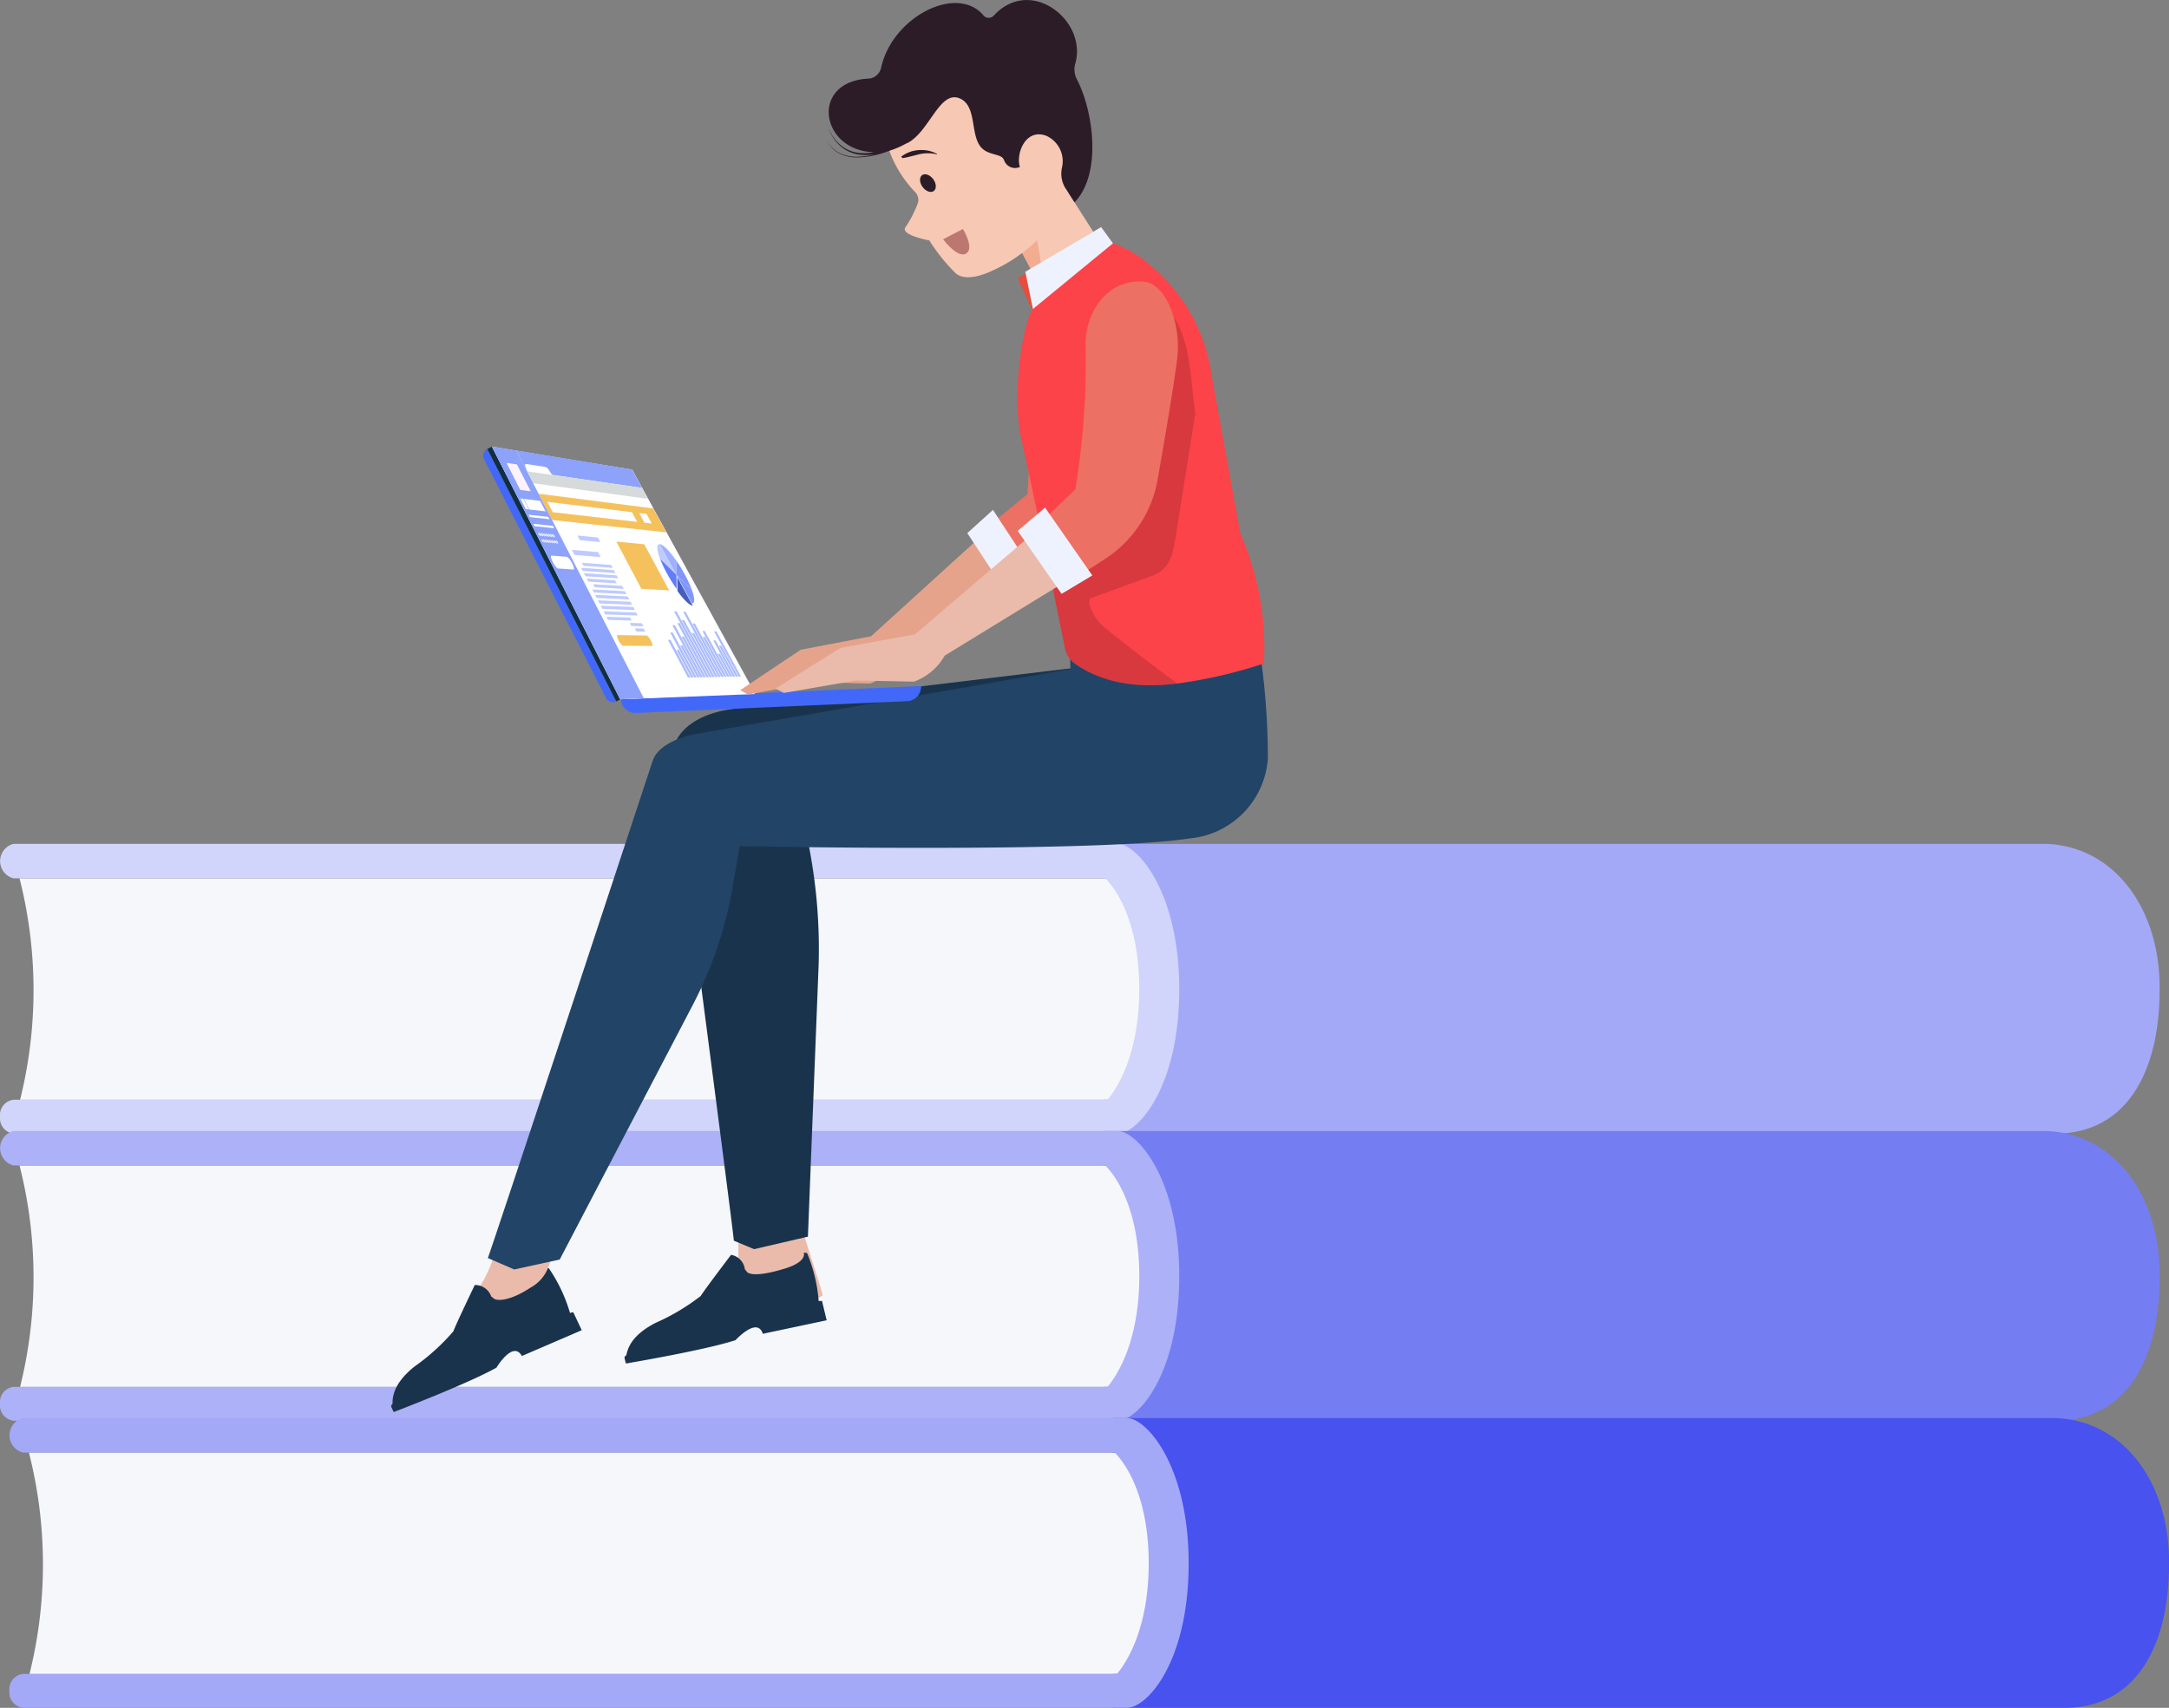 <svg xmlns="http://www.w3.org/2000/svg" width="170.807" height="134.514" viewBox="0 0 170.807 134.514">
  <rect x="0" y="0" width="170.807" height="134.514" fill="#808080" stroke="none"/>
  <g id="Group_11375" data-name="Group 11375" transform="translate(-711.969 -359.252)">
    <g id="Group_11328" data-name="Group 11328" transform="translate(711.969 425.72)">
      <g id="Group_11323" data-name="Group 11323" transform="translate(0 0)">
        <g id="Group_11322" data-name="Group 11322" transform="translate(1.538)">
          <path id="Path_15623" data-name="Path 15623" d="M716.161,563.314h90.505V545.875H716.117A35.7,35.7,0,0,1,716.161,563.314Z" transform="translate(-716.117 -543.159)" fill="#f6f7fb"/>
          <path id="Path_15624" data-name="Path 15624" d="M945.814,541.264h-1.063a1.216,1.216,0,0,1-1.047-1.332v-.053a1.215,1.215,0,0,1,1.047-1.331h74.2c5.368.208,8.914,5.106,8.914,11.3v.218c0,6.247-2.484,11.3-8.223,11.3H944.751a1.37,1.37,0,0,1,0-2.664h1.063C950.389,556.2,949.964,542.987,945.814,541.264Z" transform="translate(-859.334 -538.548)" fill="#a3a9f7"/>
        </g>
        <path id="Path_15625" data-name="Path 15625" d="M713.037,558.7h86.15c.715-.856,2.5-3.51,2.5-8.72,0-5.892-2.277-8.333-2.682-8.719H713.037a1.4,1.4,0,0,1,0-2.716h86.951c1.507,0,4.846,3.721,4.846,11.436,0,7.814-3.286,11.383-4.846,11.383H713.037a1.208,1.208,0,0,1-1.068-1.305v-.053A1.207,1.207,0,0,1,713.037,558.7Z" transform="translate(-711.969 -538.548)" fill="#d1d4fb"/>
      </g>
      <g id="Group_11325" data-name="Group 11325" transform="translate(0 22.614)">
        <g id="Group_11324" data-name="Group 11324" transform="translate(1.538)">
          <path id="Path_15626" data-name="Path 15626" d="M716.161,624.314h90.505V606.875H716.117A35.7,35.7,0,0,1,716.161,624.314Z" transform="translate(-716.117 -604.159)" fill="#f6f7fb"/>
          <path id="Path_15627" data-name="Path 15627" d="M945.814,602.264h-1.063a1.216,1.216,0,0,1-1.047-1.332v-.053a1.215,1.215,0,0,1,1.047-1.331h74.2c5.368.208,8.914,5.106,8.914,11.3v.218c0,6.247-2.484,11.3-8.223,11.3H944.751a1.37,1.37,0,0,1,0-2.664h1.063C950.389,617.2,949.964,603.987,945.814,602.264Z" transform="translate(-859.334 -599.548)" fill="#757df3"/>
        </g>
        <path id="Path_15628" data-name="Path 15628" d="M713.037,619.7h86.15c.715-.856,2.5-3.51,2.5-8.72,0-5.892-2.277-8.333-2.682-8.719H713.037a1.4,1.4,0,0,1,0-2.716h86.951c1.507,0,4.846,3.721,4.846,11.435,0,7.814-3.286,11.383-4.846,11.383H713.037a1.208,1.208,0,0,1-1.068-1.305v-.053A1.207,1.207,0,0,1,713.037,619.7Z" transform="translate(-711.969 -599.548)" fill="#acb1f8"/>
      </g>
      <g id="Group_11327" data-name="Group 11327" transform="translate(0.741 45.227)">
        <g id="Group_11326" data-name="Group 11326" transform="translate(1.538)">
          <path id="Path_15629" data-name="Path 15629" d="M718.161,685.314h90.505V667.875H718.117A35.7,35.7,0,0,1,718.161,685.314Z" transform="translate(-718.117 -665.159)" fill="#f6f7fb"/>
          <path id="Path_15630" data-name="Path 15630" d="M947.814,663.264h-1.063a1.216,1.216,0,0,1-1.047-1.332v-.053a1.215,1.215,0,0,1,1.047-1.331h74.2c5.368.208,8.914,5.106,8.914,11.3v.218c0,6.247-2.484,11.3-8.223,11.3H946.751a1.37,1.37,0,0,1,0-2.664h1.063C952.389,678.2,951.964,664.987,947.814,663.264Z" transform="translate(-861.334 -660.548)" fill="#4752ef"/>
        </g>
        <path id="Path_15631" data-name="Path 15631" d="M715.037,680.7h86.15c.715-.856,2.5-3.51,2.5-8.72,0-5.892-2.277-8.333-2.682-8.719H715.037a1.4,1.4,0,0,1,0-2.716h86.95c1.507,0,4.846,3.721,4.846,11.435,0,7.814-3.286,11.383-4.846,11.383h-86.95a1.208,1.208,0,0,1-1.068-1.305v-.053A1.207,1.207,0,0,1,715.037,680.7Z" transform="translate(-713.969 -660.548)" fill="#a3a9f7"/>
      </g>
    </g>
    <g id="Group_11374" data-name="Group 11374" transform="translate(742.776 359.252)">
      <g id="Group_11339" data-name="Group 11339" transform="translate(0 48.392)">
        <g id="Group_11338" data-name="Group 11338" transform="translate(0 0)">
          <g id="Group_11333" data-name="Group 11333" transform="translate(18.375 3.049)">
            <g id="Group_11332" data-name="Group 11332" transform="translate(0 31.331)">
              <g id="Group_11331" data-name="Group 11331">
                <g id="Group_11330" data-name="Group 11330">
                  <g id="Group_11329" data-name="Group 11329" transform="translate(3.106)">
                    <path id="Path_15632" data-name="Path 15632" d="M862.935,582.525l-6.113,1.087s3.368,15.619,1.465,17.35c-.151.522-5.837,4.579-5.229,4.959s12.366-3.739,12.453-4.161c.02-.1-2.1-6.667-2.118-6.759Z" transform="translate(-853.012 -582.525)" fill="#eabbab"/>
                  </g>
                  <path id="Path_15633" data-name="Path 15633" d="M853.023,625.547s-2.126,2.8-2.39,3.243a17.019,17.019,0,0,1-3.561,2.12c-2.017,1.038-2.2,2.138-2.3,2.557h0a.2.2,0,0,0-.131.241l.1.4s6.209-1.043,8.636-1.841c0,0,1.713-1.88,2.146-.5l5.03-1.065-.369-1.528-.26.014a12.2,12.2,0,0,0-.92-3.791l-.259-.02s.319.694-1.465,1.246-2.783.555-3.018.252-.15-.173-.15-.173A1.321,1.321,0,0,0,853.023,625.547Z" transform="translate(-844.635 -609.485)" fill="#1a334d"/>
                </g>
              </g>
            </g>
            <path id="Path_15634" data-name="Path 15634" d="M865.012,511.18l29.214.094,1.808-13.263-36.2,4.357c-3.478.339-5.43,2.131-5.139,4.424,0,0,4.738,36.079,4.859,37.5l1.592.667,4.242-.986.845-21.454a42.268,42.268,0,0,0-1.218-11.339Z" transform="translate(-850.946 -498.011)" fill="#1a334d"/>
          </g>
          <g id="Group_11337" data-name="Group 11337">
            <g id="Group_11336" data-name="Group 11336" transform="translate(0 38.361)">
              <g id="Group_11335" data-name="Group 11335">
                <g id="Group_11334" data-name="Group 11334" transform="translate(6.66)">
                  <path id="Path_15635" data-name="Path 15635" d="M818.185,593.265l-1.111,3.4c-.842,2.577-2.368,9.778-4,11.518-.458.292,3.33,3.953,3.673,3.693.078-.059,2.668-7.486,2.709-7.57l1.905-4.485q.82-1.935,1.785-3.8l1.212-2.466Z" transform="translate(-813.035 -593.265)" fill="#eabbab"/>
                </g>
                <path id="Path_15636" data-name="Path 15636" d="M801.649,630s-1.516,3.156-1.683,3.645a16.86,16.86,0,0,1-3.061,2.775c-1.767,1.413-1.722,2.526-1.735,2.955h0a.193.193,0,0,0-.079.262l.174.37s5.877-2.243,8.094-3.5c0,0,1.3-2.178,2-.916l4.715-2.032-.672-1.424-.253.065a12.24,12.24,0,0,0-1.674-3.531l-.069.008a3.016,3.016,0,0,1-1.371,1.531c-1.555,1.027-2.616,1.09-2.908.84s-.182-.14-.182-.14A1.333,1.333,0,0,0,801.649,630Z" transform="translate(-795.069 -615.541)" fill="#1a334d"/>
              </g>
            </g>
            <path id="Path_15637" data-name="Path 15637" d="M877.027,501.087a57.454,57.454,0,0,0-1.144-11.3l-14.466,1.023.061,3.283-29.426,5.1c-.313.039-2.956.557-3.474,2.13,0,0-12.288,37.264-12.978,39.16l2.076.9,3.583-.783,10.472-20.04a31.688,31.688,0,0,0,3.15-9.327l.547-3.192s27.826.562,35.449-.612A6.791,6.791,0,0,0,877.027,501.087Z" transform="translate(-807.989 -489.787)" fill="#246"/>
          </g>
        </g>
        <path id="Path_15638" data-name="Path 15638" d="M939.179,490.672l.038,1.91,14.854-.633-.421-2.163Z" transform="translate(-885.755 -489.787)" fill="#202a46"/>
      </g>
      <g id="Group_11356" data-name="Group 11356" transform="translate(7.241 35.176)">
        <g id="Group_11342" data-name="Group 11342">
          <path id="Path_15639" data-name="Path 15639" d="M837.186,473.57l-10.56.517-10.163-19.95,11.042,1.822Z" transform="translate(-815.773 -454.137)" fill="#dee5fe"/>
          <g id="Group_11341" data-name="Group 11341">
            <path id="Rectangle_6299" data-name="Rectangle 6299" d="M0,0H23.656a0,0,0,0,1,0,0V0a1.14,1.14,0,0,1-1.14,1.14H1.14A1.14,1.14,0,0,1,0,0V0A0,0,0,0,1,0,0Z" transform="translate(10.849 19.894) rotate(-2.501)" fill="#4268f9"/>
            <g id="Group_11340" data-name="Group 11340">
              <path id="Path_15640" data-name="Path 15640" d="M824.284,474.264l-9.62-18.836a.587.587,0,0,1,.26-.792h0l10.158,19.886h0A.6.6,0,0,1,824.284,474.264Z" transform="translate(-814.6 -454.451)" fill="#4268f9"/>
              <path id="Path_15641" data-name="Path 15641" d="M826,474.023l-10.157-19.886-.366.185,10.157,19.886Z" transform="translate(-815.151 -454.137)" fill="#112f41"/>
            </g>
          </g>
        </g>
        <g id="Group_11355" data-name="Group 11355" transform="translate(0.691)">
          <g id="Group_11354" data-name="Group 11354">
            <path id="Path_15642" data-name="Path 15642" d="M837.225,473.737l-10.607.414-10.064-19.837,11.007,1.755Z" transform="translate(-816.521 -454.248)" fill="#fff"/>
            <g id="Group_11344" data-name="Group 11344" transform="translate(1.928 0.308)">
              <path id="Path_15643" data-name="Path 15643" d="M831.561,457.916,822.5,456.6l-.841-1.635,9.107,1.5Z" transform="translate(-821.664 -454.969)" fill="#8ca2fb"/>
              <path id="Path_15644" data-name="Path 15644" d="M833.459,461.554l-9.041-1.23-.486-.946,9.055,1.312Z" transform="translate(-823.091 -457.744)" fill="#d7dadb"/>
              <path id="Path_15645" data-name="Path 15645" d="M825.082,458.057l-1.5-.226c-.086-.013-.113.068-.065.2l.14.378,1.969.285-.254-.388A.544.544,0,0,0,825.082,458.057Z" transform="translate(-822.814 -456.769)" fill="#fff"/>
              <g id="Group_11343" data-name="Group 11343" transform="translate(1.751 3.404)">
                <path id="Path_15646" data-name="Path 15646" d="M836.445,467.193l-9-.975-1.063-2.068,9.028,1.158Z" transform="translate(-826.386 -464.15)" fill="#f5c15d"/>
                <path id="Path_15647" data-name="Path 15647" d="M835.3,467.449l-6.656-.764-.422-.818,6.665.817Z" transform="translate(-827.54 -465.231)" fill="#fff"/>
                <path id="Path_15648" data-name="Path 15648" d="M848.732,469.087l-.578-.066-.412-.76.58.071Z" transform="translate(-839.824 -466.737)" fill="#fff"/>
              </g>
            </g>
            <g id="Group_11350" data-name="Group 11350" transform="translate(6.296 7.003)">
              <path id="Path_15649" data-name="Path 15649" d="M847.05,478.163l-2.185-.124-1.972-3.719,2.2.211Z" transform="translate(-839.391 -473.84)" fill="#f5c15d"/>
              <g id="Group_11345" data-name="Group 11345" transform="translate(6.727 0.674)">
                <path id="Path_15650" data-name="Path 15650" d="M851.792,474.846h-.007c-.272-.027-.243.445.031,1.164l1.288,1.257Z" transform="translate(-851.595 -474.844)" fill="#bfcbfe"/>
                <path id="Path_15651" data-name="Path 15651" d="M852.19,477.987a9.375,9.375,0,0,0,.513,1.1,11.692,11.692,0,0,0,.791,1.266l-.016-1.11Z" transform="translate(-851.969 -476.822)" fill="#5f7dfc"/>
                <path id="Path_15652" data-name="Path 15652" d="M853.422,476.148c-.514-.741-1.019-1.263-1.3-1.3l1.312,2.42Z" transform="translate(-851.93 -474.848)" fill="#9fb1fd"/>
                <path id="Path_15653" data-name="Path 15653" d="M855.621,478.351l.016,1.123,1.213,1.184a9.119,9.119,0,0,0-.571-1.238A11.867,11.867,0,0,0,855.621,478.351Z" transform="translate(-854.128 -477.051)" fill="#7f97fd"/>
                <path id="Path_15654" data-name="Path 15654" d="M855.86,482.959c.489.677.953,1.134,1.2,1.145h0l-1.223-2.257Z" transform="translate(-854.268 -479.25)" fill="#475ebd"/>
                <path id="Path_15655" data-name="Path 15655" d="M856.886,483.632c.248.01.227-.419-.008-1.069l-1.213-1.184Z" transform="translate(-854.156 -478.956)" fill="#7f97fd"/>
              </g>
              <g id="Group_11346" data-name="Group 11346">
                <path id="Path_15656" data-name="Path 15656" d="M836.432,473.548l-1.612-.152-.192-.369,1.612.158Z" transform="translate(-834.191 -473.027)" fill="#bfcbfe"/>
                <path id="Path_15657" data-name="Path 15657" d="M835.71,476.65l-2.057-.168-.2-.4,2.058.176Z" transform="translate(-833.448 -474.951)" fill="#bfcbfe"/>
                <path id="Path_15658" data-name="Path 15658" d="M838.012,479.217l-2.3-.168-.123-.238,2.3.174Z" transform="translate(-834.796 -476.666)" fill="#bfcbfe"/>
                <path id="Path_15659" data-name="Path 15659" d="M838.115,480.308l-2.581-.178-.124-.24,2.583.184Z" transform="translate(-834.683 -477.346)" fill="#bfcbfe"/>
                <path id="Path_15660" data-name="Path 15660" d="M838.7,481.44l-2.58-.167-.124-.24,2.581.173Z" transform="translate(-835.053 -478.065)" fill="#bfcbfe"/>
                <path id="Path_15661" data-name="Path 15661" d="M838.949,482.554l-2.235-.135-.124-.241,2.236.14Z" transform="translate(-835.425 -478.786)" fill="#bfcbfe"/>
                <path id="Path_15662" data-name="Path 15662" d="M840.364,483.741l-2.292-.128-.125-.241,2.293.134Z" transform="translate(-836.279 -479.537)" fill="#bfcbfe"/>
                <path id="Path_15663" data-name="Path 15663" d="M840.476,484.855l-2.574-.132-.125-.243,2.575.139Z" transform="translate(-836.172 -480.234)" fill="#bfcbfe"/>
                <path id="Path_15664" data-name="Path 15664" d="M841.07,486l-2.572-.121-.126-.244,2.573.127Z" transform="translate(-836.547 -480.962)" fill="#bfcbfe"/>
                <path id="Path_15665" data-name="Path 15665" d="M841.667,487.151l-2.57-.109-.126-.244,2.571.116Z" transform="translate(-836.924 -481.693)" fill="#bfcbfe"/>
                <path id="Path_15666" data-name="Path 15666" d="M842.266,488.3l-2.568-.1-.126-.245,2.569.1Z" transform="translate(-837.302 -482.425)" fill="#bfcbfe"/>
                <path id="Path_15667" data-name="Path 15667" d="M842.866,489.461l-2.565-.085-.127-.246,2.567.092Z" transform="translate(-837.681 -483.16)" fill="#bfcbfe"/>
                <path id="Path_15668" data-name="Path 15668" d="M842.773,490.6l-1.868-.054-.127-.247,1.869.059Z" transform="translate(-838.061 -483.898)" fill="#bfcbfe"/>
                <path id="Path_15669" data-name="Path 15669" d="M846.823,491.86l-.942-.023-.127-.243.942.025Z" transform="translate(-841.192 -484.711)" fill="#bfcbfe"/>
                <path id="Path_15670" data-name="Path 15670" d="M847.638,493.021l-.7-.014-.127-.244.7.015Z" transform="translate(-841.855 -485.447)" fill="#bfcbfe"/>
                <path id="Path_15671" data-name="Path 15671" d="M845.8,495.033l-2.3-.016c-.072,0-.229-.19-.349-.423h0c-.12-.233-.158-.42-.086-.419l2.3.037c.069,0,.221.185.34.412h0C845.825,494.85,845.866,495.034,845.8,495.033Z" transform="translate(-839.477 -486.335)" fill="#f5c15d"/>
              </g>
              <g id="Group_11349" data-name="Group 11349" transform="translate(7.568 5.975)">
                <g id="Group_11347" data-name="Group 11347">
                  <path id="Path_15672" data-name="Path 15672" d="M855.636,498.181l-.2,0-1.573-2.968.2,0Z" transform="translate(-853.862 -492.966)" fill="#acbdfc"/>
                  <path id="Path_15673" data-name="Path 15673" d="M857.008,499.516l-.2,0-1.154-2.173h.2Z" transform="translate(-854.99 -494.307)" fill="#acbdfc"/>
                  <path id="Path_15674" data-name="Path 15674" d="M856.224,497.185l-1.886-3.541.2,0,1.884,3.533Z" transform="translate(-854.162 -491.976)" fill="#acbdfc"/>
                  <path id="Path_15675" data-name="Path 15675" d="M858,498.9l-.2,0-1.341-2.517h.2Z" transform="translate(-855.496 -493.704)" fill="#acbdfc"/>
                  <path id="Path_15676" data-name="Path 15676" d="M857.2,496.186l-.2,0-2.194-4.109.2.005Z" transform="translate(-854.459 -490.992)" fill="#acbdfc"/>
                  <path id="Path_15677" data-name="Path 15677" d="M858.662,497.71l-.2,0-1.713-3.2.2,0Z" transform="translate(-855.682 -492.522)" fill="#acbdfc"/>
                  <path id="Path_15678" data-name="Path 15678" d="M858.334,495.894l-.194,0-2.284-4.265.2.005Z" transform="translate(-855.116 -490.711)" fill="#acbdfc"/>
                  <path id="Path_15679" data-name="Path 15679" d="M858.13,494.323l-.193,0-2.78-5.182.2.007Z" transform="translate(-854.677 -489.145)" fill="#acbdfc"/>
                  <path id="Path_15680" data-name="Path 15680" d="M859.392,495.491l-.192,0-2.411-4.486.194.006Z" transform="translate(-855.704 -490.318)" fill="#acbdfc"/>
                </g>
                <g id="Group_11348" data-name="Group 11348" transform="translate(1.198 0.027)">
                  <path id="Path_15681" data-name="Path 15681" d="M865.767,496.953l-.183,0-1.937-3.553.184,0Z" transform="translate(-861.218 -491.852)" fill="#acbdfc"/>
                  <path id="Path_15682" data-name="Path 15682" d="M866.207,498.876l-.184,0-1.321-2.428h.185Z" transform="translate(-861.881 -493.77)" fill="#acbdfc"/>
                  <path id="Path_15683" data-name="Path 15683" d="M865.217,498.179l-.185,0-1.547-2.847.186,0Z" transform="translate(-861.116 -493.069)" fill="#acbdfc"/>
                  <path id="Path_15684" data-name="Path 15684" d="M865.572,499.964l-.186,0-.978-1.8h.187Z" transform="translate(-861.697 -494.849)" fill="#acbdfc"/>
                  <path id="Path_15685" data-name="Path 15685" d="M863.316,496.94l-.187,0-1.946-3.592.188,0Z" transform="translate(-859.667 -491.82)" fill="#acbdfc"/>
                  <path id="Path_15686" data-name="Path 15686" d="M863.117,497.719l-.188,0-1.7-3.141.189,0Z" transform="translate(-859.697 -492.593)" fill="#acbdfc"/>
                  <path id="Path_15687" data-name="Path 15687" d="M861.525,495.924l-.189,0-2.271-4.206.191.005Z" transform="translate(-858.334 -490.794)" fill="#acbdfc"/>
                  <path id="Path_15688" data-name="Path 15688" d="M860.053,494.354l-.19,0-2.771-5.139.192.007Z" transform="translate(-857.093 -489.219)" fill="#acbdfc"/>
                  <path id="Path_15689" data-name="Path 15689" d="M860.957,497.2l-.191,0-1.869-3.472.193,0Z" transform="translate(-858.228 -492.057)" fill="#acbdfc"/>
                </g>
              </g>
            </g>
            <path id="Path_15690" data-name="Path 15690" d="M826.561,474.039l-10.1-19.9,1.927.308,10.04,19.521Z" transform="translate(-816.464 -454.137)" fill="#8ca2fb"/>
            <path id="Path_15691" data-name="Path 15691" d="M821.467,459.832l-.821-.106-1.085-2.131.823.123Z" transform="translate(-818.413 -456.313)" fill="#fdf3fd"/>
            <g id="Group_11351" data-name="Group 11351" transform="translate(2.24 4.084)">
              <path id="Path_15692" data-name="Path 15692" d="M823.164,466.02l-.233-.027-.426-.838.233.029Z" transform="translate(-822.505 -465.155)" fill="#fffeff"/>
              <path id="Path_15693" data-name="Path 15693" d="M824.951,466.228l-1.286-.147-.426-.836,1.287.158Z" transform="translate(-822.967 -465.211)" fill="#fffeff"/>
              <path id="Path_15694" data-name="Path 15694" d="M825.909,468.96l-1.556-.169-.1-.188,1.557.172Z" transform="translate(-823.608 -467.324)" fill="#fffeff"/>
              <path id="Path_15695" data-name="Path 15695" d="M826.892,470.889l-1.554-.158-.1-.189,1.555.161Z" transform="translate(-824.227 -468.544)" fill="#fffeff"/>
            </g>
            <g id="Group_11352" data-name="Group 11352" transform="translate(3.646 6.781)">
              <path id="Path_15696" data-name="Path 15696" d="M826.425,472.564c.037.072.047.13.021.127s-.075-.063-.112-.136-.047-.13-.022-.128S826.388,472.491,826.425,472.564Z" transform="translate(-826.299 -472.428)" fill="#fffeff"/>
              <path id="Path_15697" data-name="Path 15697" d="M826.74,472.595c.037.073.047.129.022.127s-.075-.063-.112-.136-.047-.129-.021-.127S826.7,472.522,826.74,472.595Z" transform="translate(-826.497 -472.447)" fill="#fffeff"/>
              <path id="Path_15698" data-name="Path 15698" d="M827.054,472.625c.037.072.047.129.022.127s-.075-.063-.112-.135-.046-.129-.021-.127S827.017,472.552,827.054,472.625Z" transform="translate(-826.695 -472.466)" fill="#fffeff"/>
              <path id="Path_15699" data-name="Path 15699" d="M827.367,472.655c.037.072.047.129.022.127s-.075-.063-.112-.135-.047-.129-.022-.127S827.331,472.583,827.367,472.655Z" transform="translate(-826.893 -472.486)" fill="#fffeff"/>
              <path id="Path_15700" data-name="Path 15700" d="M827.68,472.685c.037.072.047.129.022.126s-.075-.063-.112-.135-.047-.129-.022-.126S827.643,472.613,827.68,472.685Z" transform="translate(-827.089 -472.505)" fill="#fffeff"/>
              <path id="Path_15701" data-name="Path 15701" d="M827.992,472.715c.037.072.047.129.022.127s-.075-.063-.112-.135-.047-.129-.022-.126S827.955,472.643,827.992,472.715Z" transform="translate(-827.286 -472.523)" fill="#fffeff"/>
              <path id="Path_15702" data-name="Path 15702" d="M828.3,472.745c.037.072.047.129.022.126s-.075-.063-.112-.135-.046-.129-.022-.126S828.267,472.673,828.3,472.745Z" transform="translate(-827.482 -472.543)" fill="#fffeff"/>
              <path id="Path_15703" data-name="Path 15703" d="M828.614,472.775c.037.072.047.129.022.126s-.074-.063-.111-.135-.047-.129-.022-.126S828.577,472.7,828.614,472.775Z" transform="translate(-827.677 -472.562)" fill="#fffeff"/>
              <path id="Path_15704" data-name="Path 15704" d="M828.923,472.805c.037.072.047.128.023.126s-.075-.063-.111-.135-.047-.129-.022-.126S828.886,472.734,828.923,472.805Z" transform="translate(-827.872 -472.581)" fill="#fffeff"/>
              <path id="Path_15705" data-name="Path 15705" d="M829.232,472.835c.037.072.047.128.023.126s-.074-.062-.111-.135-.047-.128-.022-.126S829.2,472.763,829.232,472.835Z" transform="translate(-828.067 -472.6)" fill="#fffeff"/>
              <path id="Path_15706" data-name="Path 15706" d="M829.54,472.865c.037.072.047.128.023.126s-.074-.062-.111-.134-.047-.128-.023-.126S829.5,472.793,829.54,472.865Z" transform="translate(-828.261 -472.618)" fill="#fffeff"/>
            </g>
            <g id="Group_11353" data-name="Group 11353" transform="translate(3.903 7.287)">
              <path id="Path_15707" data-name="Path 15707" d="M827.12,473.93c.037.073.047.13.022.128s-.075-.063-.112-.136-.047-.13-.022-.128S827.083,473.857,827.12,473.93Z" transform="translate(-826.993 -473.794)" fill="#fffeff"/>
              <path id="Path_15708" data-name="Path 15708" d="M827.434,473.959c.037.073.047.13.022.128s-.075-.063-.112-.136-.047-.13-.022-.128S827.4,473.886,827.434,473.959Z" transform="translate(-827.191 -473.812)" fill="#fffeff"/>
              <path id="Path_15709" data-name="Path 15709" d="M827.748,473.988c.037.073.047.13.022.128s-.075-.063-.112-.136-.047-.13-.022-.128S827.711,473.915,827.748,473.988Z" transform="translate(-827.389 -473.83)" fill="#fffeff"/>
              <path id="Path_15710" data-name="Path 15710" d="M828.061,474.017c.037.073.047.13.022.128s-.075-.063-.112-.136-.047-.13-.022-.128S828.024,473.944,828.061,474.017Z" transform="translate(-827.587 -473.849)" fill="#fffeff"/>
              <path id="Path_15711" data-name="Path 15711" d="M828.374,474.045c.037.073.047.13.022.128s-.075-.063-.112-.136-.047-.129-.022-.127S828.337,473.973,828.374,474.045Z" transform="translate(-827.783 -473.867)" fill="#fffeff"/>
              <path id="Path_15712" data-name="Path 15712" d="M828.685,474.074c.037.072.047.129.022.127s-.075-.063-.112-.135-.047-.13-.022-.127S828.648,474,828.685,474.074Z" transform="translate(-827.979 -473.885)" fill="#fffeff"/>
              <path id="Path_15713" data-name="Path 15713" d="M829,474.1c.037.072.047.129.022.127s-.074-.063-.112-.135-.047-.129-.022-.127S828.959,474.03,829,474.1Z" transform="translate(-828.175 -473.903)" fill="#fffeff"/>
              <path id="Path_15714" data-name="Path 15714" d="M829.307,474.131c.037.072.047.129.023.127s-.075-.063-.111-.135-.047-.129-.023-.127S829.27,474.059,829.307,474.131Z" transform="translate(-828.371 -473.921)" fill="#fffeff"/>
              <path id="Path_15715" data-name="Path 15715" d="M829.616,474.159c.037.072.047.129.023.127s-.074-.063-.112-.135-.047-.129-.023-.127S829.579,474.087,829.616,474.159Z" transform="translate(-828.565 -473.939)" fill="#fffeff"/>
              <path id="Path_15716" data-name="Path 15716" d="M829.925,474.187c.037.072.047.129.023.127s-.075-.063-.112-.135-.047-.129-.023-.126S829.888,474.115,829.925,474.187Z" transform="translate(-828.76 -473.957)" fill="#fffeff"/>
              <path id="Path_15717" data-name="Path 15717" d="M830.233,474.215c.037.072.047.129.023.126s-.074-.062-.111-.135-.047-.129-.023-.126S830.2,474.143,830.233,474.215Z" transform="translate(-828.954 -473.974)" fill="#fffeff"/>
            </g>
            <path id="Path_15718" data-name="Path 15718" d="M830.757,478.389l-1.194-.083c-.095-.007-.287-.241-.43-.522h0c-.143-.281-.182-.5-.087-.495l1.2.095c.092.007.282.237.424.514h0C830.808,478.175,830.849,478.395,830.757,478.389Z" transform="translate(-824.349 -468.706)" fill="#fff"/>
          </g>
        </g>
      </g>
      <g id="Group_11362" data-name="Group 11362" transform="translate(34.292)">
        <path id="Path_15719" data-name="Path 15719" d="M935.006,407.312l-5.546,2.736L924.5,400.78l4.978-2.151Z" transform="translate(-910.812 -384.031)" fill="#f7c8b3"/>
        <path id="Path_15720" data-name="Path 15720" d="M929.079,411.3a12.064,12.064,0,0,0,1.166-.991,14.6,14.6,0,0,1,.386,3.894Z" transform="translate(-913.691 -391.384)" fill="#ef5a29" opacity="0.25"/>
        <g id="Group_11361" data-name="Group 11361">
          <path id="Path_15721" data-name="Path 15721" d="M903.126,382.168a14.1,14.1,0,0,0,2.071,2.581c.63.561,1.854.3,2.883-.2a11.644,11.644,0,0,0,4.752-3.867,19.583,19.583,0,0,0,1.92-3.674,10.793,10.793,0,0,0-1.485-9.321c-3.2-4.6-12.382-1-13.787,4.209a6.606,6.606,0,0,0,.377,2.878c.013.04.026.079.04.119a9.365,9.365,0,0,0,2.09,3.445.872.872,0,0,1,.241.869,8.663,8.663,0,0,1-.982,1.916C900.806,381.743,903.126,382.168,903.126,382.168Z" transform="translate(-895.04 -363.229)" fill="#f7c8b3"/>
          <path id="Path_15722" data-name="Path 15722" d="M888.513,371.27a3.083,3.083,0,0,0,1.612.321,6.246,6.246,0,0,0,1.24-.188,4.191,4.191,0,0,1-1.181.032,2.849,2.849,0,0,1-1.589-.731,1.727,1.727,0,0,1-.155-.156,1.756,1.756,0,0,1-.145-.166l-.134-.174c-.043-.06-.079-.123-.119-.184a3.983,3.983,0,0,1-.213-.383l-.025-.049-.021-.05-.043-.1-.086-.2.093.2.047.1.023.049.027.047a3.978,3.978,0,0,0,.226.372c.042.059.081.12.125.178l.139.166a1.764,1.764,0,0,0,.149.157,1.711,1.711,0,0,0,.158.147,2.749,2.749,0,0,0,1.559.648,4.023,4.023,0,0,0,1.1-.067c-4.238-.1-5.08-5.57-.442-5.794a1.085,1.085,0,0,0,1-.86c.887-4.011,5.95-6.59,8.05-4.134a.543.543,0,0,0,.827.024c2.909-3.15,7.386.415,6.413,3.791a1.67,1.67,0,0,0,.127,1.234c1.287,2.465,2,7.418-.181,9.688-.069-.105-.6-.926-.675-1.042a2.186,2.186,0,0,1-.308-1.741,2.194,2.194,0,0,0-1.276-2.471c-1.635-.58-2.378,1.463-2.047,2.467a.917.917,0,0,1-1.249-.533c-.172-.495-.972-.362-1.6-.821-1.162-.856-.432-3.367-1.846-4.024-1.612-.749-2.39,2.554-4.139,3.483v0l-.005,0-.01,0-.029.014-.058.029-.092.046a6.581,6.581,0,0,1-1.141.495c-.19.072-.381.139-.573.2a7.131,7.131,0,0,1-1.947.358,3.056,3.056,0,0,1-1.618-.358.639.639,0,0,1-.078-.049l-.074-.051-.075-.051c-.024-.017-.044-.038-.067-.057l-.132-.115c-.04-.041-.077-.084-.115-.126l-.057-.063a.777.777,0,0,1-.05-.067l-.1-.137-.024-.034-.02-.037-.04-.073-.08-.146A2.365,2.365,0,0,0,888.513,371.27Z" transform="translate(-887.57 -359.252)" fill="#2c1c28"/>
          <g id="Group_11360" data-name="Group 11360" transform="translate(5.873 11.815)">
            <path id="Path_15723" data-name="Path 15723" d="M903.413,391.646a2.515,2.515,0,0,1,1.4-.519,2.971,2.971,0,0,1,.737.05,2.726,2.726,0,0,1,.681.251l-.015.038a2.6,2.6,0,0,0-.688-.085,2.706,2.706,0,0,0-.672.071c-.221.048-1.084.288-1.34.308Z" transform="translate(-903.413 -391.122)" fill="#2c1c28"/>
            <path id="Path_15724" data-name="Path 15724" d="M912.3,408.716l.273-.142,1.289-.668s.922,1.472.268,1.923S912.3,408.716,912.3,408.716Z" transform="translate(-909.006 -401.684)" fill="#bb7871"/>
            <g id="Group_11359" data-name="Group 11359" transform="translate(1.48 1.909)">
              <g id="Group_11358" data-name="Group 11358">
                <g id="Group_11357" data-name="Group 11357">
                  <path id="Path_15725" data-name="Path 15725" d="M907.608,397.275c.254.345.647.487.878.318s.213-.587-.041-.932-.646-.487-.877-.318S907.354,396.93,907.608,397.275Z" transform="translate(-907.405 -396.271)" fill="#2c1c28"/>
                </g>
              </g>
            </g>
          </g>
        </g>
      </g>
      <g id="Group_11373" data-name="Group 11373" transform="translate(27.474 17.885)">
        <path id="Path_15726" data-name="Path 15726" d="M935.667,409l-6.3,5.171-1.209-2.643,6.571-4.028Z" transform="translate(-906.296 -407.496)" fill="#e74c3c"/>
        <g id="Group_11366" data-name="Group 11366" transform="translate(0 4.485)">
          <path id="Path_15727" data-name="Path 15727" d="M889.354,470.253l-9.7,8.818a.544.544,0,0,0-.142.145h0l-5.555,1.062-4.775,3.189.61.338,5.326-.964,4.313.1a4.353,4.353,0,0,0,2.266-2.041l11.109-7.469Z" transform="translate(-869.178 -451.473)" fill="#e6a38c"/>
          <g id="Group_11365" data-name="Group 11365" transform="translate(17.891)">
            <g id="Group_11364" data-name="Group 11364" transform="translate(1.267)">
              <g id="Group_11363" data-name="Group 11363">
                <path id="Path_15728" data-name="Path 15728" d="M928.871,419.609c-2.8-.241-4.39,2.568-4.285,5.1a114.215,114.215,0,0,1-.262,11.441l-3.467,2.847,3.085,3.913,5.338-3.679s1.721-10.21,2.091-13.559C931.67,422.955,930.528,419.752,928.871,419.609Z" transform="translate(-920.856 -419.595)" fill="#ec7063"/>
              </g>
            </g>
            <path id="Path_15729" data-name="Path 15729" d="M920.7,474.38l2.273-1.443-3.512-5.35-2.02,1.828Z" transform="translate(-917.439 -449.796)" fill="#eef2fe"/>
          </g>
        </g>
        <g id="Group_11367" data-name="Group 11367" transform="translate(21.85 1.243)">
          <path id="Path_15730" data-name="Path 15730" d="M928.455,426.5c.571,2.454,1.706,7.943,2.531,12.028.377,1.852.7,3.421.87,4.28a1.982,1.982,0,0,0,.828,1.222c2.317,1.587,5.057,1.889,8.041,1.525a37.527,37.527,0,0,0,6.8-1.578,22.7,22.7,0,0,0-1.871-10.279l-2.246-12.387a13.7,13.7,0,0,0-4.838-8.695,8.762,8.762,0,0,0-2.939-1.733c-1.148-.38-4.343,2.443-6.3,5.173C928.541,417.161,927.6,422.823,928.455,426.5Z" transform="translate(-928.118 -410.849)" fill="#fc4349"/>
        </g>
        <g id="Group_11368" data-name="Group 11368" transform="translate(24.646 5.614)" opacity="0.3">
          <path id="Path_15731" data-name="Path 15731" d="M935.66,445.357c.024.2.048.4.072.592.377,1.852.7,3.421.87,4.28a1.982,1.982,0,0,0,.828,1.222c2.317,1.587,5.057,1.889,8.041,1.525-1.9-1.333-5.537-4.188-6.076-4.707-.365-.353-1.2-1.749-.771-2.009l4.964-1.814c1.282-.546,1.5-1.626,1.722-2.992l1.549-9.742c-.485-3.437-.283-6.822-2.977-9.033C942.668,421.685,941.112,440.3,935.66,445.357Z" transform="translate(-935.66 -422.64)" fill="#7e2225"/>
        </g>
        <path id="Path_15732" data-name="Path 15732" d="M936.677,408.776l-6.3,5.171-.6-2.93,5.971-3.521Z" transform="translate(-907.315 -407.496)" fill="#eef2fe"/>
        <g id="Group_11372" data-name="Group 11372" transform="translate(2.793 4.285)">
          <path id="Path_15733" data-name="Path 15733" d="M898.211,469.767l-10.344,8.846a.57.57,0,0,0-.152.146h0l-5.913,1.077-5.088,3.2.648.337,5.667-.979,4.588.09a4.591,4.591,0,0,0,2.416-2.048l12.225-7.493Z" transform="translate(-876.712 -450.967)" fill="#eabbab"/>
          <g id="Group_11371" data-name="Group 11371" transform="translate(19.066)">
            <g id="Group_11370" data-name="Group 11370" transform="translate(1.348)">
              <g id="Group_11369" data-name="Group 11369">
                <path id="Path_15734" data-name="Path 15734" d="M940.359,419.067c-2.973-.234-4.677,2.58-4.572,5.11a63.024,63.024,0,0,1-.81,11.247l-3.2,3.052,3.271,3.9,2.276-1.478a9.354,9.354,0,0,0,4.127-6.225c.57-3.245,1.31-7.588,1.547-9.557C943.328,422.4,942.122,419.205,940.359,419.067Z" transform="translate(-931.78 -419.053)" fill="#ec7063"/>
              </g>
            </g>
            <path id="Path_15735" data-name="Path 15735" d="M931.6,473.894l2.422-1.449L930.3,467.1l-2.154,1.834Z" transform="translate(-928.143 -449.291)" fill="#eef2fe"/>
          </g>
        </g>
      </g>
    </g>
  </g>
</svg>
